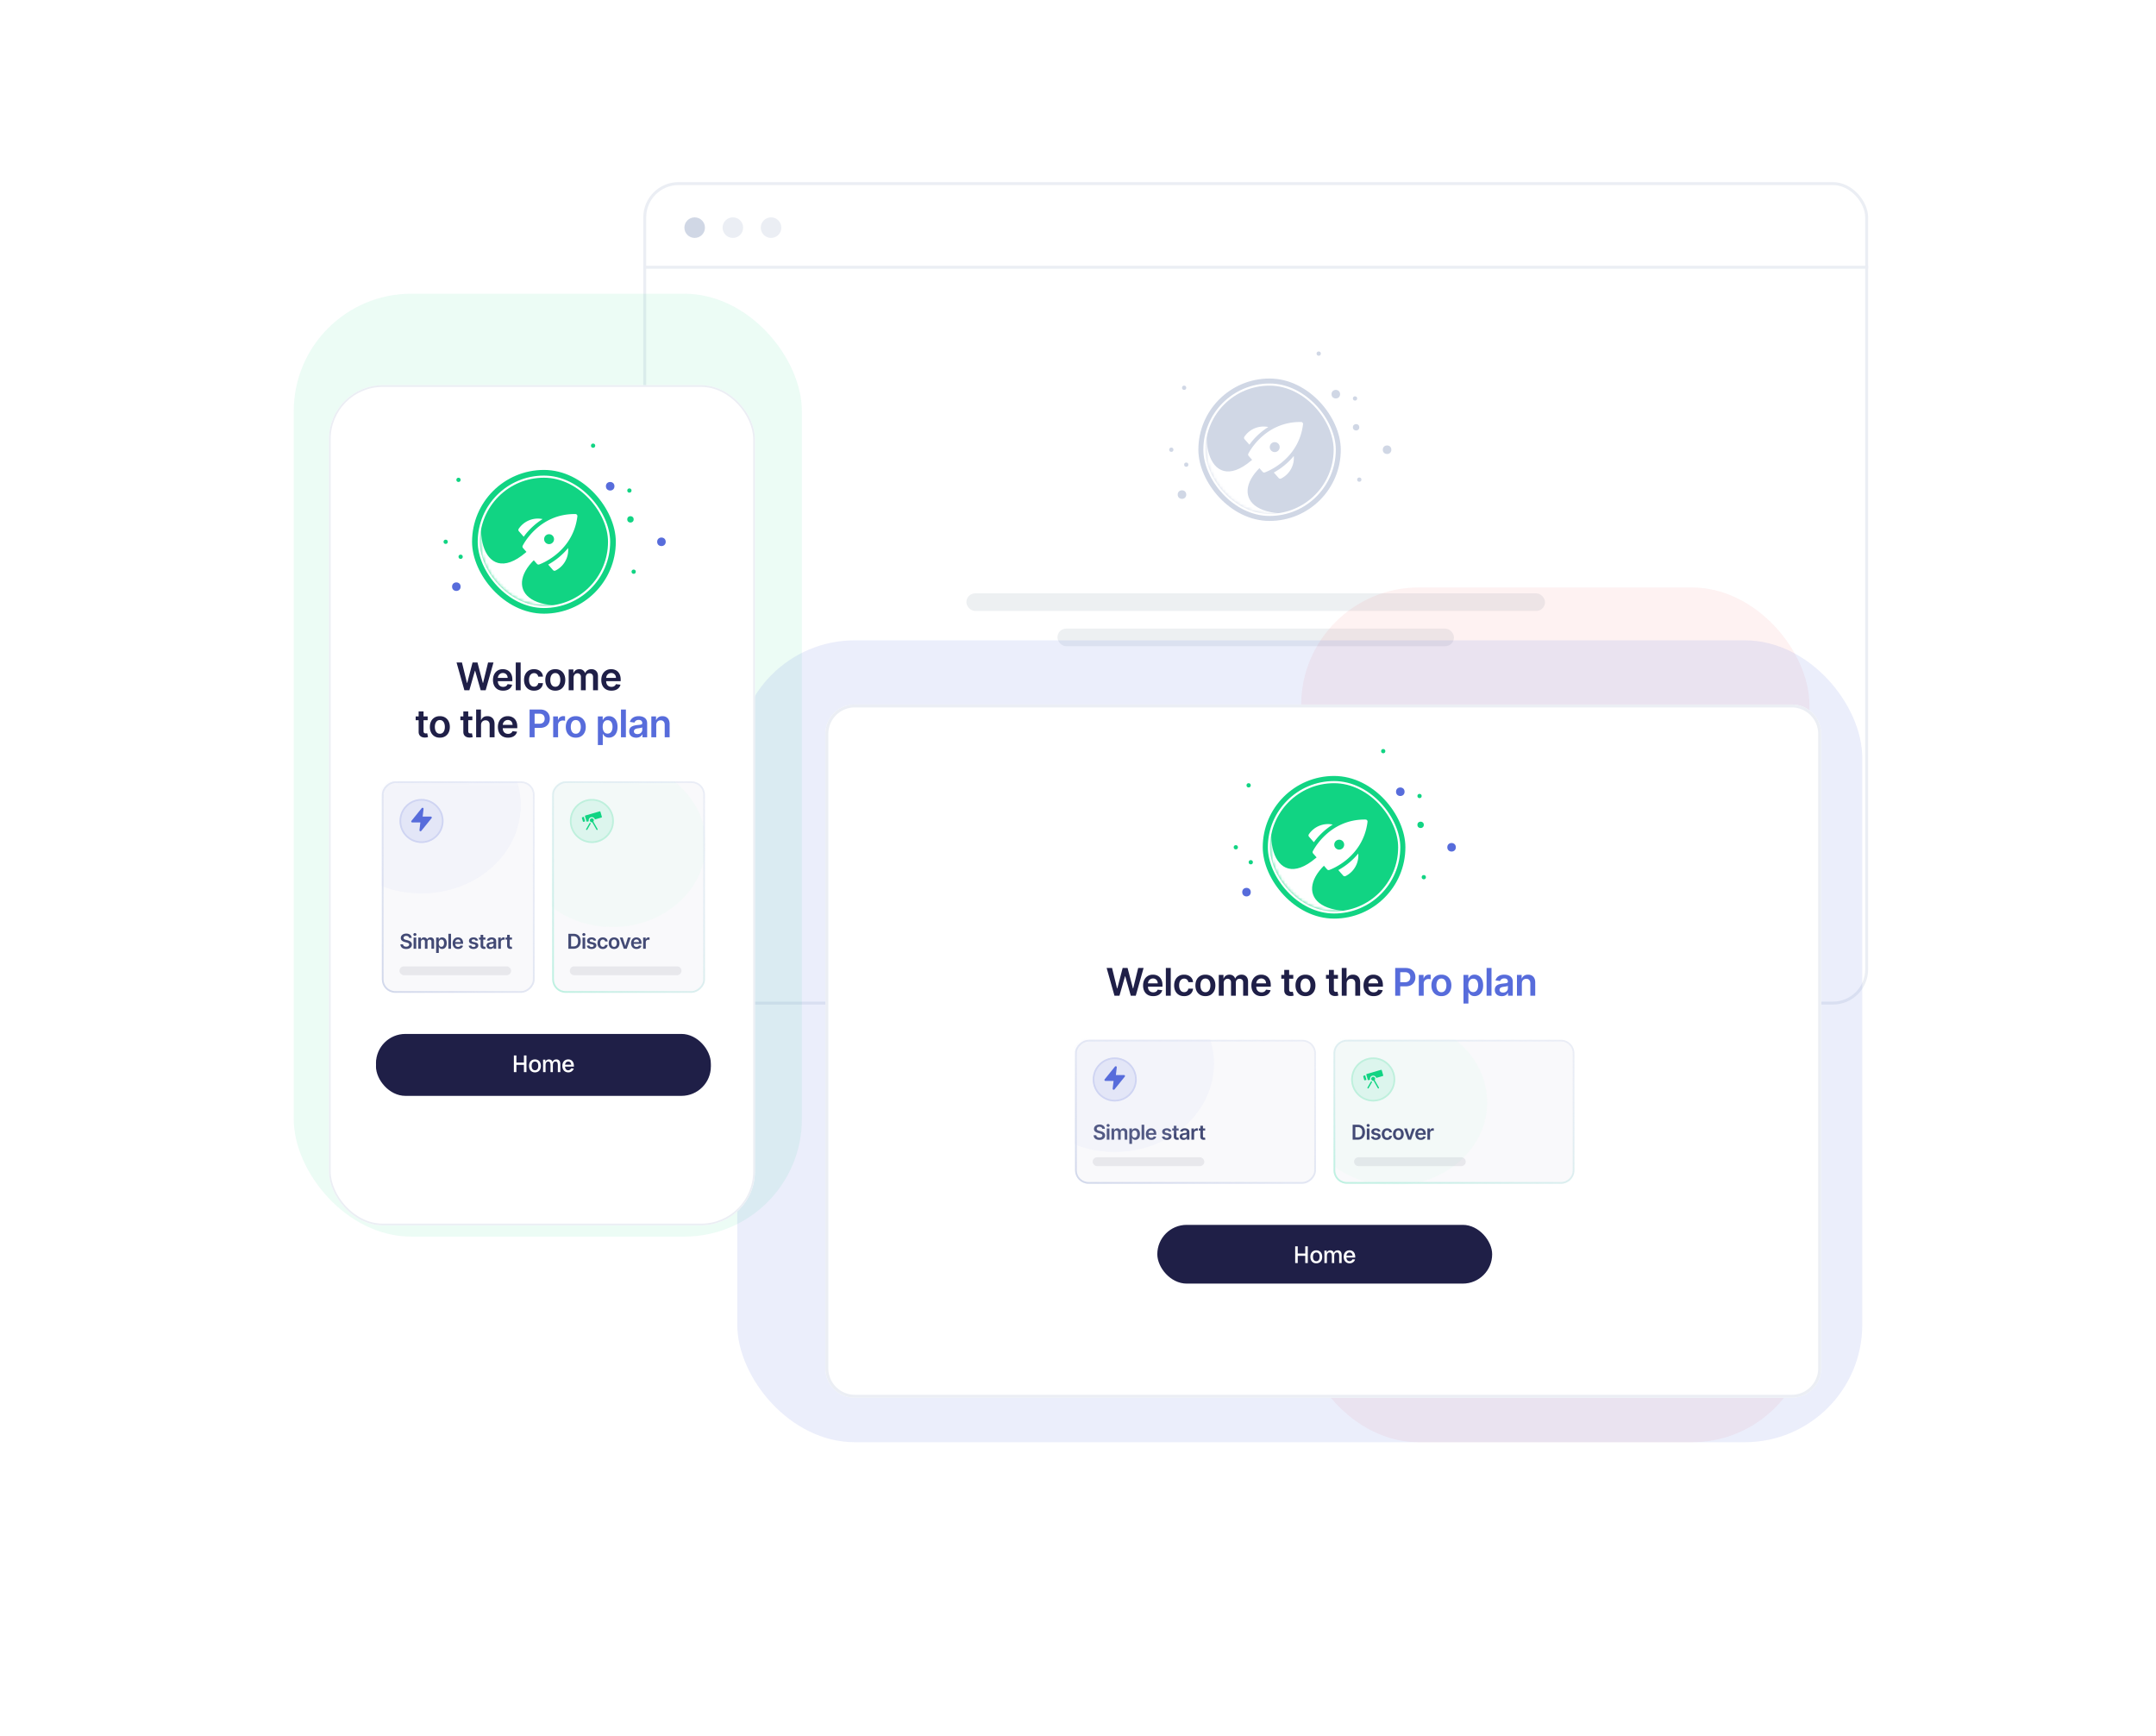 <svg width="734" height="591" fill="none" xmlns="http://www.w3.org/2000/svg"><mask id="b" style="mask-type:alpha" maskUnits="userSpaceOnUse" x="111" y="21" width="592" height="491"><rect x="111" y="21" width="592" height="491" rx="16" fill="url(#a)"/></mask><g mask="url(#b)"><g clip-path="url(#c)"><rect x="219" y="62" width="417" height="280" rx="12" fill="#fff"/><rect x="329" y="202" width="197" height="6" rx="3" fill="#EDF0F2"/><rect x="360" y="214" width="135" height="6" rx="3" fill="#EDF0F2"/><path stroke="#EBEEF4" d="M219 90.984h620.262"/><circle opacity=".6" cx="236.5" cy="77.5" r="3.5" fill="#B0BCD4"/><circle cx="249.5" cy="77.5" r="3.5" fill="#EBEEF4"/><circle cx="262.5" cy="77.5" r="3.5" fill="#EBEEF4"/><g opacity=".6"><circle cx="403.856" cy="158.196" fill="#B0BCD4" r=".727"/><circle cx="398.766" cy="153.106" fill="#B0BCD4" r=".727"/><circle cx="403.134" cy="132.016" fill="#B0BCD4" r=".727"/><circle cx="461.313" cy="135.653" fill="#B0BCD4" r=".727"/><circle cx="462.766" cy="163.29" fill="#B0BCD4" r=".727"/><circle cx="448.95" cy="120.38" fill="#B0BCD4" r=".727"/><circle cx="454.767" cy="134.197" fill="#B0BCD4" r="1.455"/><circle cx="402.4" cy="168.38" fill="#B0BCD4" r="1.455"/><circle cx="472.22" cy="153.107" fill="#B0BCD4" r="1.455"/><circle cx="461.677" cy="145.47" fill="#B0BCD4" r="1.091"/><rect x="410.398" y="131.289" width="43.637" height="43.637" rx="21.818" fill="#B0BCD4"/><mask id="d" style="mask-type:alpha" maskUnits="userSpaceOnUse" x="410" y="131" width="45" height="44"><rect x="410.398" y="131.289" width="43.637" height="43.637" rx="21.818" fill="#11D483"/></mask><g mask="url(#d)"><path d="M416.22 133.836c-10.149 11.636-5.455 36 9.818 22.909 6.838-5.454 4 1.455 4 1.455-11.83 10.202-4 22.182 24.727 13.818-44.362 19.273-67.998-13.091-38.545-38.182Z" fill="#fff"/></g><path d="M431.781 145.376a7.87 7.87 0 0 0-8.132 3.309.674.674 0 0 0 .051.826l1.649 1.876a23.35 23.35 0 0 1 6.432-6.011ZM433.674 160.872l1.653 1.882a.68.68 0 0 0 .813.157 7.857 7.857 0 0 0 4.326-7.672 23.546 23.546 0 0 1-6.792 5.633Z" fill="#fff"/><path d="M443.451 143.9a.697.697 0 0 0-.499-.235c-12.567-.157-17.912 10.693-17.965 10.802a.678.678 0 0 0 .102.738l4.777 5.439c.088.1.204.172.332.207.129.034.264.03.391-.012.114-.037 11.509-3.996 13.026-16.415a.675.675 0 0 0-.164-.524Zm-9.585 10.002a1.685 1.685 0 0 1-1.522-2.12 1.688 1.688 0 1 1 1.522 2.12Z" fill="#fff"/><rect x="408.828" y="129.715" width="46.788" height="46.787" rx="23.394" stroke="#B0BCD4" stroke-width="1.696"/></g></g><rect x="219.5" y="62.5" width="416" height="279" rx="11.5" stroke="#EBEEF4"/></g><g opacity=".08" filter="url(#e)"><rect x="100" y="100" width="173" height="321" rx="40" fill="#11D483"/></g><g opacity=".08" filter="url(#f)"><rect x="443" y="200" width="173" height="291" rx="40" fill="#F2545B"/></g><g opacity=".12" filter="url(#g)"><rect x="251" y="218" width="383" height="273" rx="40" fill="#576CDB"/></g><g filter="url(#h)"><rect x="112" y="122" width="145" height="286" rx="18.304" fill="#fff"/><rect x="112.286" y="122.286" width="144.428" height="285.428" rx="18.018" stroke="#EBEEF4" stroke-width=".572"/></g><circle cx="156.821" cy="189.548" fill="#11D483" r=".727"/><circle cx="151.727" cy="184.454" fill="#11D483" r=".727"/><circle cx="156.094" cy="163.364" fill="#11D483" r=".727"/><circle cx="214.274" cy="167.001" fill="#11D483" r=".727"/><circle cx="215.731" cy="194.634" fill="#11D483" r=".727"/><circle cx="201.915" cy="151.727" fill="#11D483" r=".727"/><circle cx="207.732" cy="165.544" fill="#576CDB" r="1.455"/><circle cx="155.361" cy="199.728" fill="#576CDB" r="1.455"/><circle cx="225.185" cy="184.455" fill="#576CDB" r="1.455"/><circle cx="214.638" cy="176.817" fill="#11D483" r="1.091"/><rect x="163.363" y="162.637" width="43.638" height="43.636" rx="21.818" fill="#11D483"/><mask id="i" style="mask-type:alpha" maskUnits="userSpaceOnUse" x="163" y="162" width="45" height="45"><rect x="163.363" y="162.637" width="43.638" height="43.636" rx="21.818" fill="#11D483"/></mask><g mask="url(#i)"><path d="M169.181 165.18c-10.149 11.636-5.455 36 9.818 22.909 6.839-5.455 4 1.454 4 1.454-11.83 10.202-4 22.182 24.728 13.819-44.363 19.272-68-13.091-38.546-38.182Z" fill="#fff"/></g><path d="M184.726 176.716a7.86 7.86 0 0 0-8.131 3.309.672.672 0 0 0 .05.825l1.649 1.877a23.32 23.32 0 0 1 6.432-6.011ZM186.627 192.212l1.653 1.882a.68.68 0 0 0 .813.157 7.85 7.85 0 0 0 3.772-4.074 7.848 7.848 0 0 0 .554-3.598 23.546 23.546 0 0 1-6.792 5.633Z" fill="#fff"/><path d="M196.405 175.24a.68.68 0 0 0-.5-.235c-12.567-.157-17.912 10.693-17.965 10.802a.678.678 0 0 0 .102.738l4.778 5.439a.676.676 0 0 0 .722.195c.115-.038 11.51-3.996 13.027-16.415a.693.693 0 0 0-.164-.524Zm-9.586 10.002a1.691 1.691 0 0 1-1.521-2.12 1.689 1.689 0 1 1 1.521 2.12Z" fill="#fff"/><rect x="161.671" y="160.948" width="47.017" height="47.016" rx="23.508" stroke="#11D483" stroke-width="1.925"/><rect x="129.094" y="138.771" width="33.008" height="3.531" rx="1.765" fill="#fff"/><rect x="128" y="353.064" width="114.012" height="20.02" rx="10.01" fill="#1F1F47"/><path d="M175.946 365.784v-5.28h.803v2.261h2.38v-2.261h.803v5.28h-.803v-2.29h-2.38v2.29h-.803Zm6.678.089c-1.138 0-1.882-.803-1.882-2.059 0-1.257.744-2.06 1.882-2.06 1.13 0 1.874.803 1.874 2.06 0 1.256-.744 2.059-1.874 2.059Zm-1.064-2.059c0 .862.394 1.375 1.064 1.375.669 0 1.056-.513 1.056-1.375 0-.863-.387-1.376-1.056-1.376-.67 0-1.064.513-1.064 1.376Zm3.628-1.971h.722l.015.647c.193-.469.594-.736 1.122-.736.566 0 .975.297 1.146.818.178-.528.587-.818 1.182-.818.796 0 1.271.535 1.271 1.494v2.536h-.788v-2.29c0-.699-.245-1.078-.691-1.078-.565 0-.878.394-.878 1.078v2.29h-.743v-2.29c0-.684-.253-1.078-.692-1.078-.558 0-.877.394-.877 1.078v2.29h-.789v-3.941Zm6.099 1.971c0-1.25.736-2.06 1.881-2.06.944 0 1.74.632 1.777 2.03l.008.253h-2.834c.053.736.432 1.167 1.049 1.167a.97.97 0 0 0 .9-.61l.825.06c-.23.751-.922 1.219-1.725 1.219-1.145 0-1.881-.81-1.881-2.059Zm.847-.365h1.986c-.089-.751-.506-1.026-.952-1.026-.573 0-.944.379-1.034 1.026Z" fill="#fff"/><path d="m158.097 235-2.668-9.455h1.842l1.703 6.948h.088l1.819-6.948h1.675l1.824 6.953h.083l1.703-6.953h1.842L165.34 235h-1.689l-1.893-6.634h-.074L159.787 235h-1.69Zm13.181.138c-.711 0-1.325-.147-1.842-.443a2.998 2.998 0 0 1-1.187-1.265c-.277-.547-.415-1.192-.415-1.934 0-.729.138-1.369.415-1.92.28-.554.671-.985 1.173-1.293.502-.311 1.091-.466 1.768-.466.437 0 .849.071 1.237.212.391.139.736.354 1.034.646.302.293.539.665.711 1.118.173.449.259.984.259 1.606v.513h-5.812v-1.127h4.21a1.79 1.79 0 0 0-.208-.854 1.506 1.506 0 0 0-.568-.595 1.592 1.592 0 0 0-.84-.217c-.341 0-.642.083-.9.249-.259.163-.46.378-.605.646a1.869 1.869 0 0 0-.217.873v.983c0 .412.076.766.226 1.062.151.292.362.517.633.674.271.154.588.231.951.231.243 0 .463-.034.66-.102.197-.071.368-.174.512-.309a1.29 1.29 0 0 0 .328-.503l1.561.175a2.436 2.436 0 0 1-.564 1.08 2.737 2.737 0 0 1-1.052.711c-.428.166-.917.249-1.468.249Zm5.978-9.593V235h-1.671v-9.455h1.671Zm4.551 9.593c-.708 0-1.315-.155-1.823-.466a3.112 3.112 0 0 1-1.168-1.288c-.271-.551-.406-1.185-.406-1.902 0-.72.138-1.355.415-1.906a3.102 3.102 0 0 1 1.173-1.293c.507-.311 1.108-.466 1.8-.466.576 0 1.085.106 1.528.318.446.21.802.507 1.067.891.264.382.415.828.452 1.339h-1.597a1.53 1.53 0 0 0-.462-.854c-.24-.231-.562-.346-.965-.346-.341 0-.642.092-.9.277-.259.181-.46.443-.605.785-.141.341-.212.751-.212 1.228 0 .483.071.898.212 1.246.142.345.34.611.596.799.258.184.561.277.909.277.246 0 .466-.047.66-.139.197-.095.362-.232.494-.411.133-.178.223-.395.273-.651h1.597c-.04.502-.188.947-.443 1.335a2.624 2.624 0 0 1-1.044.904c-.44.216-.957.323-1.551.323Zm7.243 0c-.692 0-1.292-.152-1.8-.457a3.095 3.095 0 0 1-1.182-1.278c-.277-.548-.416-1.188-.416-1.921 0-.732.139-1.374.416-1.925a3.09 3.09 0 0 1 1.182-1.283c.508-.305 1.108-.457 1.8-.457.693 0 1.293.152 1.801.457.507.304.9.732 1.177 1.283.28.551.42 1.193.42 1.925 0 .733-.14 1.373-.42 1.921a3.07 3.07 0 0 1-1.177 1.278c-.508.305-1.108.457-1.801.457Zm.009-1.338c.376 0 .69-.103.942-.31.253-.209.44-.489.563-.84.127-.351.19-.742.19-1.172 0-.434-.063-.827-.19-1.178a1.852 1.852 0 0 0-.563-.844c-.252-.21-.566-.314-.942-.314-.384 0-.704.104-.96.314a1.9 1.9 0 0 0-.568.844 3.547 3.547 0 0 0-.184 1.178c0 .43.061.821.184 1.172.127.351.316.631.568.84.256.207.576.31.96.31Zm4.547 1.2v-7.091h1.598v1.205h.083c.147-.406.392-.723.734-.951.341-.231.749-.346 1.223-.346.48 0 .885.117 1.214.351.333.23.567.546.702.946h.074c.157-.394.421-.708.794-.942.375-.237.82-.355 1.334-.355.653 0 1.185.206 1.597.618.413.413.619 1.014.619 1.805V235h-1.676v-4.501c0-.44-.117-.762-.351-.965a1.253 1.253 0 0 0-.858-.309c-.404 0-.719.126-.947.378-.224.25-.337.574-.337.974V235h-1.639v-4.57c0-.367-.11-.659-.332-.877-.218-.219-.505-.328-.859-.328-.24 0-.458.061-.655.184-.197.12-.354.291-.471.513a1.598 1.598 0 0 0-.175.766V235h-1.672Zm14.547.138c-.711 0-1.325-.147-1.842-.443a2.998 2.998 0 0 1-1.187-1.265c-.277-.547-.415-1.192-.415-1.934 0-.729.138-1.369.415-1.92.28-.554.671-.985 1.173-1.293.501-.311 1.091-.466 1.768-.466.437 0 .849.071 1.237.212.391.139.736.354 1.034.646.302.293.539.665.711 1.118.172.449.259.984.259 1.606v.513h-5.813v-1.127h4.211a1.8 1.8 0 0 0-.208-.854 1.506 1.506 0 0 0-.568-.595 1.592 1.592 0 0 0-.84-.217c-.342 0-.642.083-.9.249-.259.163-.46.378-.605.646a1.857 1.857 0 0 0-.217.873v.983c0 .412.075.766.226 1.062.151.292.362.517.633.674.27.154.587.231.951.231.243 0 .463-.034.66-.102.197-.071.368-.174.512-.309a1.29 1.29 0 0 0 .328-.503l1.56.175a2.424 2.424 0 0 1-.563 1.08 2.744 2.744 0 0 1-1.052.711c-.428.166-.918.249-1.468.249Zm-62.56 8.771v1.293h-4.077v-1.293h4.077Zm-3.07-1.699h1.671v6.657c0 .225.034.397.101.517a.548.548 0 0 0 .277.24c.114.043.24.065.379.065.104 0 .2-.008.286-.023.089-.016.157-.029.203-.042l.282 1.307a3.705 3.705 0 0 1-.383.101 3.123 3.123 0 0 1-.6.065 2.743 2.743 0 0 1-1.132-.189 1.76 1.76 0 0 1-.798-.656c-.194-.295-.289-.665-.286-1.108v-6.934Zm7.224 8.928c-.692 0-1.293-.152-1.8-.457a3.095 3.095 0 0 1-1.182-1.278c-.277-.548-.416-1.188-.416-1.921 0-.732.139-1.374.416-1.925a3.09 3.09 0 0 1 1.182-1.283c.507-.305 1.108-.457 1.8-.457.693 0 1.293.152 1.8.457.508.304.901.732 1.178 1.283.28.551.42 1.193.42 1.925 0 .733-.14 1.373-.42 1.921-.277.548-.67.974-1.178 1.278-.507.305-1.107.457-1.8.457Zm.009-1.338c.376 0 .69-.103.942-.31.252-.209.44-.489.563-.84a3.45 3.45 0 0 0 .19-1.172 3.47 3.47 0 0 0-.19-1.178 1.86 1.86 0 0 0-.563-.844c-.252-.21-.566-.314-.942-.314-.384 0-.704.104-.96.314-.252.209-.442.49-.568.844a3.547 3.547 0 0 0-.184 1.178c0 .43.061.821.184 1.172.126.351.316.631.568.84.256.207.576.31.96.31Zm11.053-5.891v1.293h-4.077v-1.293h4.077Zm-3.07-1.699h1.671v6.657c0 .225.034.397.101.517a.552.552 0 0 0 .277.24c.114.043.24.065.379.065.105 0 .2-.008.286-.023.089-.016.157-.029.203-.042l.282 1.307a3.705 3.705 0 0 1-.383.101 3.113 3.113 0 0 1-.6.065 2.735 2.735 0 0 1-1.131-.189 1.758 1.758 0 0 1-.799-.656c-.194-.295-.289-.665-.286-1.108v-6.934Zm6.031 4.635V251h-1.671v-9.455h1.634v3.569h.083c.166-.4.423-.716.771-.946.351-.234.797-.351 1.339-.351.492 0 .921.103 1.288.309.366.206.649.508.849.905.203.397.305.882.305 1.454V251h-1.671v-4.256c0-.477-.123-.848-.37-1.113-.243-.268-.584-.402-1.025-.402-.295 0-.56.065-.794.194a1.36 1.36 0 0 0-.544.55c-.13.24-.194.531-.194.872Zm9.18 4.293c-.71 0-1.324-.147-1.841-.443a2.998 2.998 0 0 1-1.187-1.265c-.277-.547-.415-1.192-.415-1.934 0-.729.138-1.369.415-1.92.28-.554.671-.985 1.173-1.293.501-.311 1.091-.466 1.768-.466.437 0 .849.071 1.237.212.391.139.736.354 1.034.646.302.293.539.665.711 1.118.172.449.259.984.259 1.606v.513h-5.813v-1.127h4.211a1.8 1.8 0 0 0-.208-.854 1.513 1.513 0 0 0-.568-.595 1.592 1.592 0 0 0-.84-.217c-.342 0-.642.083-.9.249-.259.163-.46.378-.605.646a1.857 1.857 0 0 0-.217.873v.983c0 .412.075.766.226 1.062.151.292.362.517.633.674.27.154.587.231.951.231.243 0 .463-.034.66-.102.197-.071.368-.174.512-.309a1.29 1.29 0 0 0 .328-.503l1.56.175a2.424 2.424 0 0 1-.563 1.08 2.744 2.744 0 0 1-1.052.711c-.428.166-.918.249-1.469.249Z" fill="#1F1F47"/><path d="M180.296 251v-9.455h3.545c.727 0 1.336.136 1.828.407.496.271.87.643 1.122 1.117.256.471.383 1.006.383 1.606 0 .607-.127 1.145-.383 1.616a2.734 2.734 0 0 1-1.131 1.113c-.498.268-1.112.401-1.842.401h-2.35v-1.408h2.119c.425 0 .773-.073 1.044-.221.271-.148.471-.351.6-.61a1.93 1.93 0 0 0 .198-.891c0-.335-.066-.63-.198-.886a1.346 1.346 0 0 0-.605-.595c-.271-.145-.62-.217-1.048-.217h-1.569V251h-1.713Zm8.032 0v-7.091h1.621v1.182h.073c.13-.409.351-.725.665-.946a1.828 1.828 0 0 1 1.085-.337c.092 0 .195.004.309.013.117.007.214.017.291.033v1.537a1.765 1.765 0 0 0-.337-.065 3.183 3.183 0 0 0-.438-.032c-.305 0-.579.066-.822.199-.24.129-.429.309-.568.54-.138.23-.208.497-.208.798V251h-1.671Zm7.696.138c-.693 0-1.293-.152-1.801-.457a3.095 3.095 0 0 1-1.182-1.278c-.277-.548-.415-1.188-.415-1.921 0-.732.138-1.374.415-1.925a3.09 3.09 0 0 1 1.182-1.283c.508-.305 1.108-.457 1.801-.457.692 0 1.292.152 1.8.457.508.304.9.732 1.177 1.283.28.551.42 1.193.42 1.925 0 .733-.14 1.373-.42 1.921a3.064 3.064 0 0 1-1.177 1.278c-.508.305-1.108.457-1.8.457Zm.009-1.338c.375 0 .689-.103.941-.31.253-.209.441-.489.564-.84a3.45 3.45 0 0 0 .189-1.172 3.47 3.47 0 0 0-.189-1.178 1.854 1.854 0 0 0-.564-.844c-.252-.21-.566-.314-.941-.314-.385 0-.705.104-.96.314-.253.209-.442.49-.568.844a3.547 3.547 0 0 0-.185 1.178c0 .43.062.821.185 1.172.126.351.315.631.568.84.255.207.575.31.96.31Zm7.511 3.859v-9.75h1.644v1.173h.097c.086-.173.207-.356.364-.55.157-.197.37-.364.637-.503.268-.141.61-.212 1.025-.212.548 0 1.042.14 1.482.42.443.277.794.688 1.053 1.232.261.542.392 1.207.392 1.995 0 .778-.128 1.44-.383 1.985-.255.545-.603.96-1.043 1.246-.44.287-.939.43-1.496.43-.406 0-.743-.068-1.011-.203a2.059 2.059 0 0 1-.646-.49 3.173 3.173 0 0 1-.374-.549h-.07v3.776h-1.671Zm1.639-6.204c0 .458.065.86.194 1.204.132.345.322.614.568.808.249.191.551.287.905.287.369 0 .678-.099.928-.296.249-.2.437-.472.563-.817.129-.348.194-.743.194-1.186 0-.441-.063-.831-.19-1.173a1.759 1.759 0 0 0-.563-.803c-.249-.194-.56-.291-.932-.291-.357 0-.661.094-.91.281a1.74 1.74 0 0 0-.568.79c-.126.338-.189.737-.189 1.196Zm7.897-5.91V251h-1.671v-9.455h1.671Zm3.499 9.598a2.96 2.96 0 0 1-1.214-.24 1.978 1.978 0 0 1-.849-.72c-.206-.317-.309-.708-.309-1.173 0-.4.073-.731.221-.992.148-.262.349-.471.605-.628.255-.157.543-.276.863-.356a7.035 7.035 0 0 1 1.002-.18c.415-.043.752-.081 1.011-.115.258-.037.446-.092.563-.166.12-.077.18-.196.18-.356v-.027c0-.348-.103-.617-.309-.808-.206-.191-.503-.286-.891-.286-.409 0-.734.089-.974.267-.237.179-.397.39-.48.633l-1.561-.222a2.49 2.49 0 0 1 .61-1.08 2.659 2.659 0 0 1 1.038-.656c.41-.147.862-.221 1.358-.221.341 0 .681.04 1.02.12.338.08.648.212.928.397.28.181.505.429.674.743.172.314.258.706.258 1.177V251h-1.606v-.974h-.056a2.016 2.016 0 0 1-1.117.965 2.785 2.785 0 0 1-.965.152Zm.434-1.228c.336 0 .627-.066.873-.198.246-.136.435-.314.568-.536.135-.221.203-.463.203-.725v-.835a.8.8 0 0 1-.268.12 3.877 3.877 0 0 1-.415.097c-.154.027-.307.052-.457.074l-.393.055a2.924 2.924 0 0 0-.669.166 1.12 1.12 0 0 0-.467.323.796.796 0 0 0-.17.527c0 .307.112.54.337.697.224.157.511.235.858.235Zm6.402-3.07V251h-1.671v-7.091h1.597v1.205h.083c.163-.397.423-.712.78-.946.36-.234.805-.351 1.334-.351.49 0 .916.104 1.279.314.366.209.65.512.85.909.203.397.303.879.3 1.445V251h-1.671v-4.256c0-.474-.124-.845-.37-1.113-.243-.268-.58-.402-1.011-.402-.292 0-.552.065-.78.194-.225.126-.402.31-.531.55-.126.24-.189.531-.189.872Z" fill="#576CDB"/><rect x="128" y="352" width="114" height="20" rx="10" fill="#1F1F47"/><path d="M174.944 365v-5.68h.864v2.432h2.56v-2.432h.864V365h-.864v-2.464h-2.56V365h-.864Zm7.184.096c-1.224 0-2.024-.864-2.024-2.216 0-1.352.8-2.216 2.024-2.216 1.216 0 2.016.864 2.016 2.216 0 1.352-.8 2.216-2.016 2.216Zm-1.144-2.216c0 .928.424 1.48 1.144 1.48s1.136-.552 1.136-1.48c0-.928-.416-1.48-1.136-1.48s-1.144.552-1.144 1.48Zm3.903-2.12h.776l.016.696c.208-.504.64-.792 1.208-.792.608 0 1.048.32 1.232.88.192-.568.632-.88 1.272-.88.856 0 1.368.576 1.368 1.608V365h-.848v-2.464c0-.752-.264-1.16-.744-1.16-.608 0-.944.424-.944 1.16V365h-.8v-2.464c0-.736-.272-1.16-.744-1.16-.6 0-.944.424-.944 1.16V365h-.848v-4.24Zm6.561 2.12c0-1.344.792-2.216 2.024-2.216 1.016 0 1.872.68 1.912 2.184l.008.272h-3.048c.056.792.464 1.256 1.128 1.256.416 0 .8-.248.968-.656l.888.064c-.248.808-.992 1.312-1.856 1.312-1.232 0-2.024-.872-2.024-2.216Zm.912-.392h2.136c-.096-.808-.544-1.104-1.024-1.104-.616 0-1.016.408-1.112 1.104Z" fill="#fff"/><rect x="130.286" y="337.714" width="71.428" height="51.428" rx="4.29" transform="rotate(-90 130.286 337.714)" fill="#F9F9FB"/><rect x="130.286" y="337.714" width="71.428" height="51.428" rx="4.29" transform="rotate(-90 130.286 337.714)" stroke="#EAEDF6" stroke-width=".572"/><rect x="130.286" y="337.714" width="71.428" height="51.428" rx="4.29" transform="rotate(-90 130.286 337.714)" stroke="url(#j)" stroke-opacity=".5" stroke-width=".572"/><mask id="l" style="mask-type:alpha" maskUnits="userSpaceOnUse" x="130" y="266" width="52" height="72"><rect x="130.286" y="337.714" width="71.428" height="51.428" rx="4.29" transform="rotate(-90 130.286 337.714)" fill="#F9F9FB"/><rect x="130.286" y="337.714" width="71.428" height="51.428" rx="4.29" transform="rotate(-90 130.286 337.714)" stroke="#EAEDF6" stroke-width=".572"/><rect x="130.286" y="337.714" width="71.428" height="51.428" rx="4.29" transform="rotate(-90 130.286 337.714)" stroke="url(#k)" stroke-opacity=".5" stroke-width=".572"/></mask><g mask="url(#l)"><path d="M139.269 319.309a.679.679 0 0 0-.294-.508c-.17-.12-.392-.181-.666-.181-.192 0-.357.029-.494.087a.734.734 0 0 0-.316.236.578.578 0 0 0-.04.617c.05.078.117.144.202.199.084.053.178.097.28.134.103.036.207.067.311.092l.477.119c.193.045.377.105.555.182.179.076.339.172.479.288.143.116.256.256.339.42.082.164.124.356.124.577 0 .298-.076.561-.229.788a1.507 1.507 0 0 1-.661.529c-.287.126-.634.189-1.042.189-.396 0-.74-.061-1.031-.184a1.534 1.534 0 0 1-.681-.537 1.583 1.583 0 0 1-.264-.86h.907a.774.774 0 0 0 .165.443.872.872 0 0 0 .375.263c.156.058.33.087.522.087.2 0 .376-.03.527-.089a.86.86 0 0 0 .358-.254.615.615 0 0 0 .132-.383.49.49 0 0 0-.117-.328.85.85 0 0 0-.321-.219 3.243 3.243 0 0 0-.477-.159l-.579-.149c-.42-.108-.751-.271-.995-.49-.242-.22-.363-.513-.363-.877 0-.3.082-.563.244-.788.164-.225.387-.4.669-.525.281-.126.6-.189.957-.189.361 0 .678.063.949.189.274.125.488.298.644.52.156.22.236.474.241.761h-.887Zm1.529 3.691v-3.818h.9V323h-.9Zm.453-4.36a.523.523 0 0 1-.368-.142.455.455 0 0 1-.154-.345c0-.136.051-.251.154-.346a.52.52 0 0 1 .368-.144c.144 0 .266.048.368.144.102.095.154.21.154.346a.458.458 0 0 1-.154.345.52.52 0 0 1-.368.142Zm1.162 4.36v-3.818h.861v.649h.044c.08-.219.212-.39.396-.512a1.14 1.14 0 0 1 .658-.187c.259 0 .477.063.654.189a.986.986 0 0 1 .378.51h.04c.084-.213.227-.382.427-.507.202-.128.442-.192.719-.192.351 0 .638.111.86.333.222.222.333.546.333.972V323h-.903v-2.424c0-.237-.063-.41-.188-.519a.677.677 0 0 0-.463-.167c-.217 0-.387.068-.509.204a.754.754 0 0 0-.182.525V323h-.882v-2.461a.633.633 0 0 0-.179-.472.626.626 0 0 0-.463-.177.685.685 0 0 0-.606.376.858.858 0 0 0-.095.412V323h-.9Zm6.073 1.432v-5.25h.885v.631h.052c.046-.093.112-.191.196-.296.085-.106.199-.196.343-.271.144-.076.328-.114.552-.114.295 0 .561.076.798.226.239.149.428.371.567.664.141.292.211.65.211 1.074 0 .419-.069.775-.206 1.069a1.575 1.575 0 0 1-.562.671 1.444 1.444 0 0 1-.805.231c-.219 0-.401-.036-.545-.109a1.11 1.11 0 0 1-.348-.264 1.687 1.687 0 0 1-.201-.296h-.037v2.034h-.9Zm.882-3.341c0 .247.035.463.105.649.071.185.173.33.305.435a.785.785 0 0 0 .488.154.78.78 0 0 0 .499-.159.988.988 0 0 0 .303-.44c.07-.188.105-.4.105-.639 0-.237-.034-.448-.102-.631a.949.949 0 0 0-.303-.433.798.798 0 0 0-.502-.157.79.79 0 0 0-.49.152.938.938 0 0 0-.306.425 1.84 1.84 0 0 0-.102.644Zm4.183-3.182V323h-.9v-5.091h.9Zm2.405 5.166c-.383 0-.713-.08-.992-.239a1.621 1.621 0 0 1-.638-.681c-.15-.295-.224-.642-.224-1.042 0-.392.074-.737.224-1.034.15-.298.361-.53.631-.696.27-.167.587-.251.952-.251.235 0 .457.038.666.114.211.075.396.191.557.348.162.158.29.358.383.602.093.242.139.53.139.865v.276h-3.13v-.607h2.267a.967.967 0 0 0-.111-.459.815.815 0 0 0-.306-.321.858.858 0 0 0-.453-.117.877.877 0 0 0-.484.134.923.923 0 0 0-.326.348 1.01 1.01 0 0 0-.117.47v.53c0 .222.041.412.122.571a.862.862 0 0 0 .341.363c.145.083.316.125.512.125.131 0 .249-.019.355-.055a.789.789 0 0 0 .276-.167.695.695 0 0 0 .177-.271l.84.095a1.305 1.305 0 0 1-.304.582 1.472 1.472 0 0 1-.566.382c-.231.09-.494.135-.791.135Zm6.793-2.884-.82.09a.657.657 0 0 0-.35-.411.848.848 0 0 0-.353-.067.866.866 0 0 0-.473.122c-.126.081-.188.187-.186.316a.33.33 0 0 0 .122.271c.084.069.223.126.417.171l.652.139c.361.078.629.202.805.371.177.169.267.39.268.664-.001.24-.072.452-.211.636a1.348 1.348 0 0 1-.574.427 2.166 2.166 0 0 1-.845.155c-.468 0-.844-.098-1.129-.294a1.175 1.175 0 0 1-.509-.823l.877-.084c.04.172.124.302.254.39a.877.877 0 0 0 .504.132c.214 0 .386-.044.515-.132.131-.088.196-.196.196-.325 0-.11-.042-.2-.127-.271-.082-.072-.212-.126-.387-.164l-.652-.137c-.366-.076-.637-.205-.813-.385a.955.955 0 0 1-.261-.692.983.983 0 0 1 .192-.611c.131-.174.312-.308.544-.403.234-.096.503-.144.808-.144.448 0 .8.095 1.057.286.258.191.418.448.479.773Zm2.521-1.009v.696h-2.195v-.696h2.195Zm-1.653-.915h.9v3.585c0 .121.018.213.055.278a.29.29 0 0 0 .149.129.573.573 0 0 0 .203.035.92.92 0 0 0 .264-.035l.152.704a1.941 1.941 0 0 1-.207.054 1.65 1.65 0 0 1-.323.035 1.457 1.457 0 0 1-.609-.102.944.944 0 0 1-.43-.353 1.051 1.051 0 0 1-.154-.596v-3.734Zm3.294 4.81c-.242 0-.46-.043-.653-.129a1.065 1.065 0 0 1-.458-.388 1.134 1.134 0 0 1-.166-.631c0-.216.039-.394.119-.535a.919.919 0 0 1 .326-.338c.137-.084.292-.148.464-.191.174-.045.354-.077.54-.097.224-.023.405-.044.544-.062a.797.797 0 0 0 .303-.09c.065-.041.097-.105.097-.191v-.015c0-.187-.055-.332-.166-.435-.111-.103-.271-.154-.48-.154-.22 0-.395.048-.524.144a.713.713 0 0 0-.259.34l-.84-.119c.066-.232.176-.426.328-.582.152-.157.339-.275.559-.353.221-.079.464-.119.731-.119.184 0 .367.022.55.065.182.043.348.114.499.214.151.097.272.231.363.4.093.169.139.38.139.634V323h-.865v-.525h-.03a1.066 1.066 0 0 1-.231.299 1.11 1.11 0 0 1-.37.221 1.49 1.49 0 0 1-.52.082Zm.234-.661a.982.982 0 0 0 .47-.107.802.802 0 0 0 .306-.288.746.746 0 0 0 .109-.391v-.45a.407.407 0 0 1-.144.065c-.067.02-.141.037-.224.052a7.843 7.843 0 0 1-.457.07 1.576 1.576 0 0 0-.361.089.607.607 0 0 0-.251.174.429.429 0 0 0-.092.284c0 .165.061.291.182.375a.785.785 0 0 0 .462.127Zm2.477.584v-3.818h.873v.636h.039a.953.953 0 0 1 .943-.691c.049 0 .105.003.166.008.063.003.115.009.157.017v.828a.972.972 0 0 0-.182-.035 1.609 1.609 0 0 0-.236-.017.911.911 0 0 0-.442.106.78.78 0 0 0-.306.291.818.818 0 0 0-.112.43V323h-.9Zm4.677-3.818v.696h-2.195v-.696h2.195Zm-1.653-.915h.9v3.585c0 .121.018.213.055.278a.294.294 0 0 0 .149.129.574.574 0 0 0 .204.035.917.917 0 0 0 .263-.035l.152.704a1.941 1.941 0 0 1-.207.054c-.087.02-.195.032-.323.035a1.457 1.457 0 0 1-.609-.102.95.95 0 0 1-.43-.353 1.051 1.051 0 0 1-.154-.596v-3.734Z" fill="#434A75"/><g opacity=".12" filter="url(#m)"><ellipse cx="143.469" cy="274.13" rx="33.803" ry="30.03" fill="#C1C9F6"/></g><circle cx="143.5" cy="279.5" r="7.5" fill="#576CDB" fill-opacity=".1"/><circle cx="143.5" cy="279.5" r="7.214" stroke="#576CDB" stroke-opacity=".15" stroke-width=".572"/></g><g clip-path="url(#n)"><path d="M146.966 278.187a.35.35 0 0 0-.314-.186h-2.759l.307-2.63a.332.332 0 0 0-.217-.346.359.359 0 0 0-.408.105l-3.501 4.334a.32.32 0 0 0-.036.35.351.351 0 0 0 .314.187h2.759l-.306 2.63a.331.331 0 0 0 .217.346.36.36 0 0 0 .408-.106l3.5-4.334a.32.32 0 0 0 .036-.35Z" fill="#576CDB"/></g><rect opacity=".09" x="136" y="329" width="38" height="3" rx="1.5" fill="#3D3D5C"/><rect x="188.286" y="337.714" width="71.428" height="51.428" rx="4.29" transform="rotate(-90 188.286 337.714)" fill="#F9F9FB"/><rect x="188.286" y="337.714" width="71.428" height="51.428" rx="4.29" transform="rotate(-90 188.286 337.714)" stroke="#EAEDF6" stroke-width=".572"/><rect x="188.286" y="337.714" width="71.428" height="51.428" rx="4.29" transform="rotate(-90 188.286 337.714)" stroke="url(#o)" stroke-opacity=".5" stroke-width=".572"/><mask id="q" style="mask-type:alpha" maskUnits="userSpaceOnUse" x="188" y="266" width="52" height="72"><rect x="188.286" y="337.714" width="71.428" height="51.428" rx="4.29" transform="rotate(-90 188.286 337.714)" fill="#F9F9FB"/><rect x="188.286" y="337.714" width="71.428" height="51.428" rx="4.29" transform="rotate(-90 188.286 337.714)" stroke="#EAEDF6" stroke-width=".572"/><rect x="188.286" y="337.714" width="71.428" height="51.428" rx="4.29" transform="rotate(-90 188.286 337.714)" stroke="url(#p)" stroke-opacity=".5" stroke-width=".572"/></mask><g mask="url(#q)"><g opacity=".12" filter="url(#r)"><ellipse cx="208.497" cy="287.286" rx="31.797" ry="28.314" fill="#C5F9E3"/></g><circle cx="201.5" cy="279.5" r="7.5" fill="#11D483" fill-opacity=".1"/><circle cx="201.5" cy="279.5" r="7.214" stroke="#11D483" stroke-opacity=".15" stroke-width=".572"/><path d="M195.227 323h-1.725v-5.091h1.76c.506 0 .94.102 1.303.306.364.202.644.493.84.872.195.38.293.834.293 1.363 0 .53-.098.986-.296 1.367a2.044 2.044 0 0 1-.847.877c-.368.204-.811.306-1.328.306Zm-.803-.798h.759c.354 0 .65-.065.887-.194.237-.131.415-.325.534-.584.12-.26.179-.585.179-.974 0-.39-.059-.713-.179-.97a1.22 1.22 0 0 0-.529-.579c-.232-.129-.52-.194-.865-.194h-.786v3.495Zm3.901.798v-3.818h.899V323h-.899Zm.452-4.36a.524.524 0 0 1-.368-.142.455.455 0 0 1-.154-.345c0-.136.051-.251.154-.346a.522.522 0 0 1 .368-.144c.144 0 .267.048.368.144.103.095.154.21.154.346a.455.455 0 0 1-.154.345.518.518 0 0 1-.368.142Zm4.181 1.551-.821.09a.657.657 0 0 0-.35-.411.845.845 0 0 0-.353-.067.869.869 0 0 0-.473.122c-.125.081-.188.187-.186.316a.33.33 0 0 0 .122.271c.084.069.224.126.417.171l.652.139c.361.078.629.202.805.371.177.169.267.39.269.664-.002.24-.072.452-.212.636a1.348 1.348 0 0 1-.574.427 2.166 2.166 0 0 1-.845.155c-.467 0-.844-.098-1.129-.294a1.175 1.175 0 0 1-.509-.823l.877-.084c.04.172.125.302.254.39a.877.877 0 0 0 .504.132c.214 0 .386-.044.515-.132.131-.088.196-.196.196-.325 0-.11-.042-.2-.126-.271-.083-.072-.213-.126-.388-.164l-.651-.137c-.367-.076-.638-.205-.813-.385a.947.947 0 0 1-.261-.692.976.976 0 0 1 .191-.611c.131-.174.312-.308.544-.403.234-.096.503-.144.808-.144.448 0 .8.095 1.057.286.258.191.418.448.48.773Zm2.279 2.884c-.381 0-.708-.084-.982-.251a1.684 1.684 0 0 1-.629-.694 2.291 2.291 0 0 1-.218-1.024c0-.388.074-.73.223-1.027.149-.298.36-.53.632-.696a1.82 1.82 0 0 1 .969-.251c.31 0 .584.057.823.172.24.112.432.272.574.479.143.206.224.446.244.721h-.86a.825.825 0 0 0-.249-.46c-.129-.124-.302-.186-.519-.186a.816.816 0 0 0-.485.149.96.96 0 0 0-.326.423 1.727 1.727 0 0 0-.114.661c0 .26.038.484.114.671a.972.972 0 0 0 .321.43c.139.1.302.149.49.149a.826.826 0 0 0 .355-.074.713.713 0 0 0 .266-.222.854.854 0 0 0 .147-.35h.86c-.022.27-.101.51-.239.718-.137.208-.325.37-.562.488a1.878 1.878 0 0 1-.835.174Zm3.83 0c-.373 0-.696-.082-.969-.247a1.668 1.668 0 0 1-.637-.688 2.266 2.266 0 0 1-.223-1.034c0-.395.074-.74.223-1.037a1.67 1.67 0 0 1 .637-.691c.273-.164.596-.246.969-.246s.696.082.97.246c.273.164.484.395.633.691.151.297.227.642.227 1.037 0 .394-.076.739-.227 1.034-.149.295-.36.524-.633.688a1.843 1.843 0 0 1-.97.247Zm.005-.721a.776.776 0 0 0 .507-.167 1 1 0 0 0 .303-.452c.068-.189.102-.4.102-.632 0-.233-.034-.445-.102-.634a.996.996 0 0 0-.303-.454.766.766 0 0 0-.507-.169.788.788 0 0 0-.517.169 1.017 1.017 0 0 0-.306.454 1.917 1.917 0 0 0-.099.634c0 .232.033.443.099.632.068.189.17.339.306.452.138.111.31.167.517.167Zm5.659-3.172-1.36 3.818h-.994l-1.36-3.818h.96l.877 2.836h.04l.88-2.836h.957Zm1.973 3.893c-.383 0-.713-.08-.992-.239a1.621 1.621 0 0 1-.638-.681c-.15-.295-.224-.642-.224-1.042 0-.392.074-.737.224-1.034.15-.298.361-.53.631-.696.27-.167.587-.251.952-.251.235 0 .457.038.666.114.211.075.396.191.557.348.162.158.29.358.383.602.093.242.139.53.139.865v.276h-3.13v-.607h2.267a.956.956 0 0 0-.111-.459.815.815 0 0 0-.306-.321.858.858 0 0 0-.453-.117.877.877 0 0 0-.484.134.923.923 0 0 0-.326.348 1.01 1.01 0 0 0-.117.47v.53c0 .222.041.412.122.571a.862.862 0 0 0 .341.363c.145.083.316.125.512.125.131 0 .249-.019.355-.055a.789.789 0 0 0 .276-.167.695.695 0 0 0 .177-.271l.84.095a1.305 1.305 0 0 1-.304.582 1.472 1.472 0 0 1-.566.382c-.231.09-.494.135-.791.135Zm2.249-.075v-3.818h.873v.636h.04a.948.948 0 0 1 .358-.509.983.983 0 0 1 .584-.182c.049 0 .105.003.166.008.063.003.115.009.157.017v.828a.972.972 0 0 0-.182-.035 1.609 1.609 0 0 0-.236-.017.911.911 0 0 0-.442.106.793.793 0 0 0-.418.721V323h-.9Z" fill="#434A75"/></g><g clip-path="url(#s)" fill="#11D483"><path d="M198.263 278.229a.22.22 0 0 0-.149.271l.327 1.126a.211.211 0 0 0 .105.131.223.223 0 0 0 .166.019l.496-.145-.449-1.546-.496.144ZM204.901 278.057l-.487-1.68a.229.229 0 0 0-.039-.076.234.234 0 0 0-.066-.055.214.214 0 0 0-.166-.018l-4.833 1.402a.229.229 0 0 0-.076.039.23.23 0 0 0-.055.065.223.223 0 0 0-.018.167l.488 1.68a.216.216 0 0 0 .27.149l.532-.153a1.094 1.094 0 0 1-.046-.295 1.088 1.088 0 0 1 .933-1.083 1.094 1.094 0 0 1 1.204.771l2.209-.641a.224.224 0 0 0 .077-.039.234.234 0 0 0 .055-.066.213.213 0 0 0 .018-.167Z"/><path d="m203.441 282.235-1.444-2.528a.669.669 0 1 0-.379.219l1.444 2.526a.214.214 0 0 0 .297.082.218.218 0 0 0 .082-.299ZM199.749 282.563a.202.202 0 0 1-.11-.029.202.202 0 0 1-.064-.056.21.21 0 0 1-.038-.076.217.217 0 0 1 .022-.167l1.125-1.969a.218.218 0 0 1 .366-.028.206.206 0 0 1 .038.077.209.209 0 0 1-.025.168l-1.125 1.969a.208.208 0 0 1-.08.081.21.21 0 0 1-.109.03Z"/></g><path opacity=".09" d="M194 330.5a1.5 1.5 0 0 1 1.5-1.5h35a1.5 1.5 0 0 1 0 3h-35a1.5 1.5 0 0 1-1.5-1.5Z" fill="#3D3D5C"/><g filter="url(#t)"><path d="M281 246c0-5.523 4.477-10 10-10h319c5.523 0 10 4.477 10 10v216c0 5.523-4.477 10-10 10H291c-5.523 0-10-4.477-10-10V246Z" fill="#fff"/><path d="M281.5 246a9.5 9.5 0 0 1 9.5-9.5h319a9.5 9.5 0 0 1 9.5 9.5v216a9.5 9.5 0 0 1-9.5 9.5H291a9.5 9.5 0 0 1-9.5-9.5V246Z" stroke="#EBEEF4"/></g><circle cx="425.821" cy="293.544" fill="#11D483" r=".727"/><circle cx="420.727" cy="288.454" fill="#11D483" r=".727"/><circle cx="425.091" cy="267.364" fill="#11D483" r=".727"/><circle cx="483.278" cy="271.001" fill="#11D483" r=".727"/><circle cx="484.727" cy="298.637" fill="#11D483" r=".727"/><circle cx="470.911" cy="255.727" fill="#11D483" r=".727"/><circle cx="476.728" cy="269.544" fill="#576CDB" r="1.455"/><circle cx="424.365" cy="303.728" fill="#576CDB" r="1.455"/><circle cx="494.181" cy="288.455" fill="#576CDB" r="1.455"/><circle cx="483.642" cy="280.817" fill="#11D483" r="1.091"/><rect x="432.363" y="266.637" width="43.637" height="43.637" rx="21.818" fill="#11D483"/><mask id="u" style="mask-type:alpha" maskUnits="userSpaceOnUse" x="432" y="266" width="44" height="45"><rect x="432.363" y="266.637" width="43.637" height="43.637" rx="21.818" fill="#11D483"/></mask><g mask="url(#u)"><path d="M438.181 269.18c-10.149 11.636-5.455 36 9.818 22.909 6.838-5.455 4 1.454 4 1.454-11.83 10.203-4 22.182 24.727 13.819-44.362 19.273-67.998-13.091-38.545-38.182Z" fill="#fff"/></g><path d="M453.726 280.719a7.87 7.87 0 0 0-8.131 3.31.672.672 0 0 0 .05.825l1.649 1.877a23.338 23.338 0 0 1 6.432-6.012ZM455.627 296.216l1.653 1.882a.672.672 0 0 0 .38.217.67.67 0 0 0 .433-.06 7.85 7.85 0 0 0 3.772-4.074 7.861 7.861 0 0 0 .554-3.598 23.546 23.546 0 0 1-6.792 5.633Z" fill="#fff"/><path d="M465.405 279.244a.684.684 0 0 0-.5-.235c-12.567-.157-17.912 10.693-17.965 10.802a.677.677 0 0 0 .102.737l4.778 5.44a.676.676 0 0 0 .722.195c.114-.038 11.509-3.996 13.026-16.415a.681.681 0 0 0-.163-.524Zm-9.586 10.002a1.691 1.691 0 0 1-1.522-2.12 1.69 1.69 0 0 1 2.377-1.079 1.693 1.693 0 0 1 .939 1.624 1.688 1.688 0 0 1-1.794 1.575Z" fill="#fff"/><rect x="430.765" y="265.042" width="46.828" height="46.827" rx="23.414" stroke="#11D483" stroke-width="1.736"/><path d="m379.42 339-2.668-9.455h1.842l1.703 6.948h.088l1.819-6.948h1.675l1.824 6.953h.083l1.704-6.953h1.842L386.663 339h-1.689l-1.893-6.634h-.074L381.11 339h-1.69Zm13.181.138c-.711 0-1.325-.147-1.842-.443a2.998 2.998 0 0 1-1.187-1.265c-.277-.547-.415-1.192-.415-1.934 0-.729.138-1.369.415-1.92.28-.554.671-.985 1.173-1.293.502-.311 1.091-.466 1.768-.466.437 0 .85.071 1.237.212.391.139.736.354 1.034.646.302.293.539.665.711 1.118.173.449.259.984.259 1.606v.513h-5.812v-1.127h4.21a1.79 1.79 0 0 0-.208-.854 1.499 1.499 0 0 0-.568-.595 1.592 1.592 0 0 0-.84-.217c-.341 0-.642.083-.9.249-.259.163-.46.378-.605.646a1.869 1.869 0 0 0-.217.873v.983c0 .412.076.766.226 1.062.151.292.362.517.633.674.271.154.588.231.951.231.243 0 .463-.034.66-.102.197-.071.368-.174.512-.309a1.29 1.29 0 0 0 .328-.503l1.561.175a2.436 2.436 0 0 1-.564 1.08 2.737 2.737 0 0 1-1.052.711c-.428.166-.917.249-1.468.249Zm5.978-9.593V339h-1.671v-9.455h1.671Zm4.551 9.593c-.708 0-1.315-.155-1.823-.466a3.112 3.112 0 0 1-1.168-1.288c-.271-.551-.406-1.185-.406-1.902 0-.72.138-1.355.415-1.906a3.102 3.102 0 0 1 1.173-1.293c.507-.311 1.108-.466 1.8-.466.576 0 1.085.106 1.528.318.446.21.802.507 1.067.891.264.382.415.828.452 1.339h-1.597a1.53 1.53 0 0 0-.462-.854c-.24-.231-.562-.346-.965-.346-.341 0-.642.092-.9.277-.259.181-.46.443-.605.785-.141.341-.212.751-.212 1.228 0 .483.071.898.212 1.246.142.345.34.611.596.799.258.184.561.277.909.277.246 0 .466-.047.66-.139.197-.095.362-.232.494-.411.133-.178.223-.395.273-.651h1.597c-.04.502-.188.947-.443 1.335a2.624 2.624 0 0 1-1.044.904c-.44.216-.957.323-1.551.323Zm7.243 0c-.692 0-1.292-.152-1.8-.457a3.095 3.095 0 0 1-1.182-1.278c-.277-.548-.415-1.188-.415-1.921 0-.732.138-1.374.415-1.925a3.09 3.09 0 0 1 1.182-1.283c.508-.305 1.108-.457 1.8-.457.693 0 1.293.152 1.801.457.508.304.9.732 1.177 1.283.28.551.42 1.193.42 1.925 0 .733-.14 1.373-.42 1.921a3.064 3.064 0 0 1-1.177 1.278c-.508.305-1.108.457-1.801.457Zm.009-1.338c.376 0 .69-.103.942-.31.253-.209.44-.489.563-.84.127-.351.19-.742.19-1.172 0-.434-.063-.827-.19-1.178a1.852 1.852 0 0 0-.563-.844c-.252-.21-.566-.314-.942-.314-.384 0-.704.104-.96.314a1.9 1.9 0 0 0-.568.844 3.547 3.547 0 0 0-.184 1.178c0 .43.061.821.184 1.172.127.351.316.631.568.84.256.207.576.31.96.31Zm4.547 1.2v-7.091h1.598v1.205h.083c.148-.406.392-.723.734-.951.341-.231.749-.346 1.223-.346.48 0 .885.117 1.214.351.333.23.567.546.702.946h.074c.157-.394.422-.708.794-.942.375-.237.82-.355 1.334-.355.653 0 1.185.206 1.597.618.413.413.619 1.014.619 1.805V339h-1.676v-4.501c0-.44-.117-.762-.351-.965a1.253 1.253 0 0 0-.858-.309c-.403 0-.719.126-.947.378-.224.25-.337.574-.337.974V339h-1.639v-4.57c0-.367-.11-.659-.332-.877-.218-.219-.505-.328-.859-.328-.24 0-.458.061-.655.184-.197.12-.354.291-.471.513a1.598 1.598 0 0 0-.175.766V339h-1.672Zm14.547.138c-.711 0-1.325-.147-1.842-.443a2.998 2.998 0 0 1-1.187-1.265c-.277-.547-.415-1.192-.415-1.934 0-.729.138-1.369.415-1.92.28-.554.671-.985 1.173-1.293.501-.311 1.091-.466 1.768-.466.437 0 .849.071 1.237.212.391.139.736.354 1.034.646.302.293.539.665.711 1.118.172.449.259.984.259 1.606v.513h-5.812v-1.127h4.21a1.8 1.8 0 0 0-.208-.854 1.506 1.506 0 0 0-.568-.595 1.592 1.592 0 0 0-.84-.217c-.342 0-.642.083-.9.249-.259.163-.46.378-.605.646a1.857 1.857 0 0 0-.217.873v.983c0 .412.075.766.226 1.062.151.292.362.517.633.674.271.154.588.231.951.231.243 0 .463-.034.66-.102.197-.071.368-.174.512-.309a1.29 1.29 0 0 0 .328-.503l1.56.175a2.424 2.424 0 0 1-.563 1.08 2.744 2.744 0 0 1-1.052.711c-.428.166-.917.249-1.468.249Zm10.812-7.229v1.293h-4.076v-1.293h4.076Zm-3.07-1.699h1.671v6.657c0 .225.034.397.102.517.07.117.163.197.277.24.114.043.24.065.378.065.105 0 .2-.008.286-.023.09-.016.157-.029.204-.042l.281 1.307a3.705 3.705 0 0 1-.383.101 3.113 3.113 0 0 1-.6.065 2.735 2.735 0 0 1-1.131-.189 1.758 1.758 0 0 1-.799-.656c-.194-.295-.289-.665-.286-1.108v-6.934Zm7.224 8.928c-.692 0-1.292-.152-1.8-.457a3.095 3.095 0 0 1-1.182-1.278c-.277-.548-.415-1.188-.415-1.921 0-.732.138-1.374.415-1.925a3.09 3.09 0 0 1 1.182-1.283c.508-.305 1.108-.457 1.8-.457.693 0 1.293.152 1.801.457.508.304.9.732 1.177 1.283.28.551.42 1.193.42 1.925 0 .733-.14 1.373-.42 1.921a3.064 3.064 0 0 1-1.177 1.278c-.508.305-1.108.457-1.801.457Zm.01-1.338c.375 0 .689-.103.941-.31.253-.209.441-.489.564-.84a3.45 3.45 0 0 0 .189-1.172 3.47 3.47 0 0 0-.189-1.178 1.854 1.854 0 0 0-.564-.844c-.252-.21-.566-.314-.941-.314-.385 0-.705.104-.961.314a1.89 1.89 0 0 0-.567.844 3.521 3.521 0 0 0-.185 1.178c0 .43.061.821.185 1.172.126.351.315.631.567.84.256.207.576.31.961.31Zm11.052-5.891v1.293h-4.076v-1.293h4.076Zm-3.07-1.699h1.671v6.657c0 .225.034.397.102.517a.548.548 0 0 0 .277.24c.114.043.24.065.378.065.105 0 .2-.008.287-.023.089-.016.156-.029.203-.042l.281 1.307a3.705 3.705 0 0 1-.383.101 3.113 3.113 0 0 1-.6.065 2.735 2.735 0 0 1-1.131-.189 1.758 1.758 0 0 1-.799-.656c-.194-.295-.289-.665-.286-1.108v-6.934Zm6.031 4.635V339h-1.671v-9.455h1.634v3.569h.083c.166-.4.423-.716.771-.946.351-.234.797-.351 1.339-.351.492 0 .922.103 1.288.309.366.206.649.508.849.905.204.397.305.882.305 1.454V339h-1.671v-4.256c0-.477-.123-.848-.369-1.113-.243-.268-.585-.402-1.025-.402-.296 0-.56.065-.794.194-.231.126-.413.31-.545.55-.129.24-.194.531-.194.872Zm9.181 4.293c-.711 0-1.325-.147-1.842-.443a2.998 2.998 0 0 1-1.187-1.265c-.277-.547-.415-1.192-.415-1.934 0-.729.138-1.369.415-1.92.28-.554.671-.985 1.173-1.293.502-.311 1.091-.466 1.768-.466.437 0 .85.071 1.237.212.391.139.736.354 1.034.646.302.293.539.665.711 1.118.173.449.259.984.259 1.606v.513h-5.812v-1.127h4.21a1.79 1.79 0 0 0-.208-.854 1.499 1.499 0 0 0-.568-.595 1.592 1.592 0 0 0-.84-.217c-.341 0-.641.083-.9.249-.259.163-.46.378-.605.646a1.869 1.869 0 0 0-.217.873v.983c0 .412.076.766.226 1.062.151.292.362.517.633.674.271.154.588.231.951.231.243 0 .463-.034.66-.102a1.48 1.48 0 0 0 .513-.309 1.3 1.3 0 0 0 .327-.503l1.561.175a2.436 2.436 0 0 1-.564 1.08 2.73 2.73 0 0 1-1.052.711c-.428.166-.917.249-1.468.249Z" fill="#1F1F47"/><path d="M474.991 339v-9.455h3.546c.726 0 1.335.136 1.828.407.495.271.869.643 1.122 1.117.255.471.383 1.006.383 1.606 0 .607-.128 1.145-.383 1.616a2.746 2.746 0 0 1-1.131 1.113c-.499.268-1.113.401-1.842.401h-2.35v-1.408h2.119c.424 0 .772-.073 1.043-.221.271-.148.471-.351.6-.61.133-.258.199-.555.199-.891 0-.335-.066-.63-.199-.886a1.346 1.346 0 0 0-.605-.595c-.27-.145-.62-.217-1.048-.217h-1.569V339h-1.713Zm8.033 0v-7.091h1.62v1.182h.074c.129-.409.351-.725.665-.946a1.825 1.825 0 0 1 1.084-.337c.093 0 .196.004.31.013.117.007.214.017.291.033v1.537a1.782 1.782 0 0 0-.337-.065 3.186 3.186 0 0 0-.439-.032c-.305 0-.579.066-.822.199-.24.129-.429.309-.568.54-.138.23-.207.497-.207.798V339h-1.671Zm7.695.138c-.693 0-1.293-.152-1.801-.457a3.1 3.1 0 0 1-1.181-1.278c-.277-.548-.416-1.188-.416-1.921 0-.732.139-1.374.416-1.925.28-.551.674-.979 1.181-1.283.508-.305 1.108-.457 1.801-.457.692 0 1.292.152 1.8.457.508.304.9.732 1.177 1.283.281.551.421 1.193.421 1.925 0 .733-.14 1.373-.421 1.921a3.064 3.064 0 0 1-1.177 1.278c-.508.305-1.108.457-1.8.457Zm.009-1.338c.376 0 .689-.103.942-.31.252-.209.44-.489.563-.84a3.45 3.45 0 0 0 .189-1.172 3.47 3.47 0 0 0-.189-1.178 1.86 1.86 0 0 0-.563-.844c-.253-.21-.566-.314-.942-.314-.385 0-.705.104-.96.314-.253.209-.442.49-.568.844a3.547 3.547 0 0 0-.185 1.178c0 .43.062.821.185 1.172.126.351.315.631.568.84.255.207.575.31.96.31Zm7.512 3.859v-9.75h1.643v1.173h.097c.086-.173.208-.356.365-.55.157-.197.369-.364.637-.503.268-.141.609-.212 1.025-.212.547 0 1.041.14 1.482.42.443.277.794.688 1.052 1.232.262.542.392 1.207.392 1.995 0 .778-.127 1.44-.383 1.985-.255.545-.603.96-1.043 1.246-.44.287-.939.43-1.496.43-.406 0-.743-.068-1.011-.203a2.059 2.059 0 0 1-.646-.49 3.173 3.173 0 0 1-.374-.549h-.069v3.776h-1.671Zm1.638-6.204c0 .458.065.86.194 1.204.133.345.322.614.568.808.249.191.551.287.905.287.369 0 .679-.099.928-.296.249-.2.437-.472.563-.817.129-.348.194-.743.194-1.186 0-.441-.063-.831-.189-1.173a1.759 1.759 0 0 0-.563-.803c-.25-.194-.561-.291-.933-.291-.357 0-.66.094-.909.281-.25.188-.439.451-.568.79-.126.338-.19.737-.19 1.196Zm7.898-5.91V339h-1.671v-9.455h1.671Zm3.499 9.598c-.45 0-.854-.08-1.214-.24a1.98 1.98 0 0 1-.85-.72c-.206-.317-.309-.708-.309-1.173 0-.4.074-.731.221-.992.148-.262.35-.471.605-.628.256-.157.543-.276.863-.356a7.086 7.086 0 0 1 1.002-.18 38.19 38.19 0 0 0 1.011-.115c.259-.037.447-.092.563-.166.121-.077.181-.196.181-.356v-.027c0-.348-.104-.617-.31-.808-.206-.191-.503-.286-.891-.286-.409 0-.734.089-.974.267-.237.179-.397.39-.48.633l-1.56-.222c.123-.431.326-.791.609-1.08a2.655 2.655 0 0 1 1.039-.656 3.99 3.99 0 0 1 1.357-.221c.342 0 .682.04 1.02.12.339.08.648.212.928.397.28.181.505.429.674.743.173.314.259.706.259 1.177V339h-1.607v-.974h-.055a2.04 2.04 0 0 1-.43.554c-.181.169-.41.306-.687.411a2.789 2.789 0 0 1-.965.152Zm.434-1.228c.335 0 .626-.066.872-.198a1.47 1.47 0 0 0 .568-.536c.135-.221.203-.463.203-.725v-.835a.78.78 0 0 1-.268.12 3.82 3.82 0 0 1-.415.097c-.154.027-.306.052-.457.074l-.393.055a2.924 2.924 0 0 0-.669.166 1.116 1.116 0 0 0-.466.323.791.791 0 0 0-.171.527c0 .307.112.54.337.697.225.157.511.235.859.235Zm6.401-3.07V339h-1.671v-7.091h1.597v1.205h.083c.164-.397.424-.712.781-.946.36-.234.804-.351 1.334-.351.489 0 .915.104 1.279.314.366.209.649.512.849.909.203.397.303.879.3 1.445V339h-1.671v-4.256c0-.474-.123-.845-.369-1.113-.244-.268-.581-.402-1.011-.402-.293 0-.553.065-.781.194-.224.126-.401.31-.53.55-.127.24-.19.531-.19.872Z" fill="#576CDB"/><rect x="394" y="417" width="114" height="20" rx="10" fill="#1F1F47"/><path d="M440.944 430v-5.68h.864v2.432h2.56v-2.432h.864V430h-.864v-2.464h-2.56V430h-.864Zm7.184.096c-1.224 0-2.024-.864-2.024-2.216 0-1.352.8-2.216 2.024-2.216 1.216 0 2.016.864 2.016 2.216 0 1.352-.8 2.216-2.016 2.216Zm-1.144-2.216c0 .928.424 1.48 1.144 1.48s1.136-.552 1.136-1.48c0-.928-.416-1.48-1.136-1.48s-1.144.552-1.144 1.48Zm3.903-2.12h.776l.016.696c.208-.504.64-.792 1.208-.792.608 0 1.048.32 1.232.88.192-.568.632-.88 1.272-.88.856 0 1.368.576 1.368 1.608V430h-.848v-2.464c0-.752-.264-1.16-.744-1.16-.608 0-.944.424-.944 1.16V430h-.8v-2.464c0-.736-.272-1.16-.744-1.16-.6 0-.944.424-.944 1.16V430h-.848v-4.24Zm6.561 2.12c0-1.344.792-2.216 2.024-2.216 1.016 0 1.872.68 1.912 2.184l.008.272h-3.048c.056.792.464 1.256 1.128 1.256.416 0 .8-.248.968-.656l.888.064c-.248.808-.992 1.312-1.856 1.312-1.232 0-2.024-.872-2.024-2.216Zm.912-.392h2.136c-.096-.808-.544-1.104-1.024-1.104-.616 0-1.016.408-1.112 1.104Z" fill="#fff"/><rect x="366.286" y="402.714" width="48.428" height="81.428" rx="4.29" transform="rotate(-90 366.286 402.714)" fill="#F9F9FB"/><rect x="366.286" y="402.714" width="48.428" height="81.428" rx="4.29" transform="rotate(-90 366.286 402.714)" stroke="#EAEDF6" stroke-width=".572"/><rect x="366.286" y="402.714" width="48.428" height="81.428" rx="4.29" transform="rotate(-90 366.286 402.714)" stroke="url(#v)" stroke-opacity=".5" stroke-width=".572"/><mask id="x" style="mask-type:alpha" maskUnits="userSpaceOnUse" x="366" y="354" width="82" height="49"><rect x="366.286" y="402.714" width="48.428" height="81.428" rx="4.29" transform="rotate(-90 366.286 402.714)" fill="#F9F9FB"/><rect x="366.286" y="402.714" width="48.428" height="81.428" rx="4.29" transform="rotate(-90 366.286 402.714)" stroke="#EAEDF6" stroke-width=".572"/><rect x="366.286" y="402.714" width="48.428" height="81.428" rx="4.29" transform="rotate(-90 366.286 402.714)" stroke="url(#w)" stroke-opacity=".5" stroke-width=".572"/></mask><g mask="url(#x)"><path d="M375.269 384.309a.679.679 0 0 0-.294-.508c-.17-.12-.392-.181-.666-.181-.192 0-.357.029-.494.087a.734.734 0 0 0-.316.236.578.578 0 0 0-.04.617c.05.078.117.144.202.199.084.053.178.097.28.134.103.036.207.067.311.092l.477.119c.193.045.377.105.555.182.179.076.339.172.479.288.143.116.256.256.339.42.082.164.124.356.124.577 0 .298-.076.561-.229.788a1.507 1.507 0 0 1-.661.529c-.287.126-.634.189-1.042.189-.396 0-.74-.061-1.031-.184a1.534 1.534 0 0 1-.681-.537 1.583 1.583 0 0 1-.264-.86h.907a.774.774 0 0 0 .165.443.872.872 0 0 0 .375.263c.156.058.33.087.522.087.2 0 .376-.03.527-.089a.86.86 0 0 0 .358-.254.615.615 0 0 0 .132-.383.49.49 0 0 0-.117-.328.85.85 0 0 0-.321-.219 3.243 3.243 0 0 0-.477-.159l-.579-.149c-.42-.108-.751-.271-.995-.49-.242-.22-.363-.513-.363-.877 0-.3.082-.563.244-.788.164-.225.387-.4.669-.525.281-.126.6-.189.957-.189.361 0 .678.063.949.189.274.125.488.298.644.52.156.22.236.474.241.761h-.887Zm1.529 3.691v-3.818h.9V388h-.9Zm.453-4.36a.523.523 0 0 1-.368-.142.455.455 0 0 1-.154-.345c0-.136.051-.251.154-.346a.52.52 0 0 1 .368-.144c.144 0 .266.048.368.144.102.095.154.21.154.346a.458.458 0 0 1-.154.345.52.52 0 0 1-.368.142Zm1.162 4.36v-3.818h.861v.649h.044c.08-.219.212-.39.396-.512a1.14 1.14 0 0 1 .658-.187c.259 0 .477.063.654.189a.986.986 0 0 1 .378.51h.04c.084-.213.227-.382.427-.507.202-.128.442-.192.719-.192.351 0 .638.111.86.333.222.222.333.546.333.972V388h-.903v-2.424c0-.237-.063-.41-.188-.519a.677.677 0 0 0-.463-.167c-.217 0-.387.068-.509.204a.754.754 0 0 0-.182.525V388h-.882v-2.461a.633.633 0 0 0-.179-.472.626.626 0 0 0-.463-.177.685.685 0 0 0-.606.376.858.858 0 0 0-.095.412V388h-.9Zm6.073 1.432v-5.25h.885v.631h.052c.046-.093.112-.191.196-.296.085-.106.199-.196.343-.271.144-.076.328-.114.552-.114.295 0 .561.076.798.226.239.149.428.371.567.664.141.292.211.65.211 1.074 0 .419-.069.775-.206 1.069a1.575 1.575 0 0 1-.562.671 1.444 1.444 0 0 1-.805.231c-.219 0-.401-.036-.545-.109a1.11 1.11 0 0 1-.348-.264 1.687 1.687 0 0 1-.201-.296h-.037v2.034h-.9Zm.882-3.341c0 .247.035.463.105.649.071.185.173.33.305.435a.785.785 0 0 0 .488.154.78.78 0 0 0 .499-.159.988.988 0 0 0 .303-.44c.07-.188.105-.4.105-.639 0-.237-.034-.448-.102-.631a.949.949 0 0 0-.303-.433.798.798 0 0 0-.502-.157.79.79 0 0 0-.49.152.938.938 0 0 0-.306.425 1.84 1.84 0 0 0-.102.644Zm4.183-3.182V388h-.9v-5.091h.9Zm2.405 5.166c-.383 0-.713-.08-.992-.239a1.621 1.621 0 0 1-.638-.681c-.15-.295-.224-.642-.224-1.042 0-.392.074-.737.224-1.034.15-.298.361-.53.631-.696.27-.167.587-.251.952-.251.235 0 .457.038.666.114.211.075.396.191.557.348.162.158.29.358.383.602.093.242.139.53.139.865v.276h-3.13v-.607h2.267a.967.967 0 0 0-.111-.459.815.815 0 0 0-.306-.321.858.858 0 0 0-.453-.117.877.877 0 0 0-.484.134.923.923 0 0 0-.326.348 1.01 1.01 0 0 0-.117.47v.53c0 .222.041.412.122.571a.862.862 0 0 0 .341.363c.145.083.316.125.512.125.131 0 .249-.019.355-.055a.789.789 0 0 0 .276-.167.695.695 0 0 0 .177-.271l.84.095a1.305 1.305 0 0 1-.304.582 1.472 1.472 0 0 1-.566.382c-.231.09-.494.135-.791.135Zm6.793-2.884-.82.09a.657.657 0 0 0-.35-.411.848.848 0 0 0-.353-.067.866.866 0 0 0-.473.122c-.126.081-.188.187-.186.316a.33.33 0 0 0 .122.271c.084.069.223.126.417.171l.652.139c.361.078.629.202.805.371.177.169.267.39.268.664-.001.24-.072.452-.211.636a1.348 1.348 0 0 1-.574.427 2.166 2.166 0 0 1-.845.155c-.468 0-.844-.098-1.129-.294a1.175 1.175 0 0 1-.509-.823l.877-.084c.04.172.124.302.254.39a.877.877 0 0 0 .504.132c.214 0 .386-.044.515-.132.131-.088.196-.196.196-.325 0-.11-.042-.2-.127-.271-.082-.072-.212-.126-.387-.164l-.652-.137c-.366-.076-.637-.205-.813-.385a.955.955 0 0 1-.261-.692.983.983 0 0 1 .192-.611c.131-.174.312-.308.544-.403.234-.096.503-.144.808-.144.448 0 .8.095 1.057.286.258.191.418.448.479.773Zm2.521-1.009v.696h-2.195v-.696h2.195Zm-1.653-.915h.9v3.585c0 .121.018.213.055.278a.29.29 0 0 0 .149.129.573.573 0 0 0 .203.035.92.92 0 0 0 .264-.035l.152.704a1.941 1.941 0 0 1-.207.054 1.65 1.65 0 0 1-.323.035 1.457 1.457 0 0 1-.609-.102.944.944 0 0 1-.43-.353 1.051 1.051 0 0 1-.154-.596v-3.734Zm3.294 4.81c-.242 0-.46-.043-.653-.129a1.065 1.065 0 0 1-.458-.388 1.134 1.134 0 0 1-.166-.631c0-.216.039-.394.119-.535a.919.919 0 0 1 .326-.338c.137-.084.292-.148.464-.191.174-.045.354-.077.54-.097.224-.023.405-.044.544-.062a.797.797 0 0 0 .303-.09c.065-.041.097-.105.097-.191v-.015c0-.187-.055-.332-.166-.435-.111-.103-.271-.154-.48-.154-.22 0-.395.048-.524.144a.713.713 0 0 0-.259.34l-.84-.119c.066-.232.176-.426.328-.582.152-.157.339-.275.559-.353.221-.079.464-.119.731-.119.184 0 .367.022.55.065.182.043.348.114.499.214.151.097.272.231.363.4.093.169.139.38.139.634V388h-.865v-.525h-.03a1.066 1.066 0 0 1-.231.299 1.11 1.11 0 0 1-.37.221 1.49 1.49 0 0 1-.52.082Zm.234-.661a.982.982 0 0 0 .47-.107.802.802 0 0 0 .306-.288.746.746 0 0 0 .109-.391v-.45a.407.407 0 0 1-.144.065c-.067.02-.141.037-.224.052a7.843 7.843 0 0 1-.457.07 1.576 1.576 0 0 0-.361.089.607.607 0 0 0-.251.174.429.429 0 0 0-.092.284c0 .165.061.291.182.375a.785.785 0 0 0 .462.127Zm2.477.584v-3.818h.873v.636h.039a.953.953 0 0 1 .943-.691c.049 0 .105.003.166.008.063.003.115.009.157.017v.828a.972.972 0 0 0-.182-.035 1.609 1.609 0 0 0-.236-.017.911.911 0 0 0-.442.106.78.78 0 0 0-.306.291.818.818 0 0 0-.112.43V388h-.9Zm4.677-3.818v.696h-2.195v-.696h2.195Zm-1.653-.915h.9v3.585c0 .121.018.213.055.278a.294.294 0 0 0 .149.129.574.574 0 0 0 .204.035.917.917 0 0 0 .263-.035l.152.704a1.941 1.941 0 0 1-.207.054c-.087.02-.195.032-.323.035a1.457 1.457 0 0 1-.609-.102.95.95 0 0 1-.43-.353 1.051 1.051 0 0 1-.154-.596v-3.734Z" fill="#434A75"/><g opacity=".12" filter="url(#y)"><ellipse cx="379.469" cy="362.13" rx="33.803" ry="30.03" fill="#C1C9F6"/></g><circle cx="379.5" cy="367.5" r="7.5" fill="#576CDB" fill-opacity=".1"/><circle cx="379.5" cy="367.5" r="7.214" stroke="#576CDB" stroke-opacity=".15" stroke-width=".572"/></g><g clip-path="url(#z)"><path d="M382.966 366.187a.35.35 0 0 0-.314-.186h-2.759l.307-2.63a.332.332 0 0 0-.217-.346.359.359 0 0 0-.408.105l-3.501 4.334a.32.32 0 0 0-.036.35.351.351 0 0 0 .314.187h2.759l-.306 2.63a.331.331 0 0 0 .217.346.36.36 0 0 0 .408-.106l3.5-4.334a.32.32 0 0 0 .036-.35Z" fill="#576CDB"/></g><rect opacity=".09" x="372" y="394" width="38" height="3" rx="1.5" fill="#3D3D5C"/><path d="M458.576 402.714a4.29 4.29 0 0 1-4.29-4.29v-39.848a4.29 4.29 0 0 1 4.29-4.29h72.848a4.29 4.29 0 0 1 4.29 4.29v39.848a4.29 4.29 0 0 1-4.29 4.29h-72.848Z" fill="#F9F9FB"/><path d="M458.576 402.714a4.29 4.29 0 0 1-4.29-4.29v-39.848a4.29 4.29 0 0 1 4.29-4.29h72.848a4.29 4.29 0 0 1 4.29 4.29v39.848a4.29 4.29 0 0 1-4.29 4.29h-72.848Z" stroke="#EAEDF6" stroke-width=".572"/><path d="M458.576 402.714a4.29 4.29 0 0 1-4.29-4.29v-39.848a4.29 4.29 0 0 1 4.29-4.29h72.848a4.29 4.29 0 0 1 4.29 4.29v39.848a4.29 4.29 0 0 1-4.29 4.29h-72.848Z" stroke="url(#A)" stroke-opacity=".5" stroke-width=".572"/><mask id="C" style="mask-type:alpha" maskUnits="userSpaceOnUse" x="454" y="354" width="82" height="49"><rect x="454.286" y="402.714" width="48.428" height="81.428" rx="4.29" transform="rotate(-90 454.286 402.714)" fill="#F9F9FB"/><rect x="454.286" y="402.714" width="48.428" height="81.428" rx="4.29" transform="rotate(-90 454.286 402.714)" stroke="#EAEDF6" stroke-width=".572"/><rect x="454.286" y="402.714" width="48.428" height="81.428" rx="4.29" transform="rotate(-90 454.286 402.714)" stroke="url(#B)" stroke-opacity=".5" stroke-width=".572"/></mask><g mask="url(#C)"><g opacity=".12" filter="url(#D)"><ellipse cx="474.497" cy="375.286" rx="31.797" ry="28.314" fill="#C5F9E3"/></g><circle cx="467.5" cy="367.5" r="7.5" fill="#11D483" fill-opacity=".1"/><circle cx="467.5" cy="367.5" r="7.214" stroke="#11D483" stroke-opacity=".15" stroke-width=".572"/><path d="M462.227 388h-1.725v-5.091h1.76c.506 0 .94.102 1.303.306.364.202.644.493.84.872.195.38.293.834.293 1.363 0 .53-.098.986-.296 1.367a2.044 2.044 0 0 1-.847.877c-.368.204-.811.306-1.328.306Zm-.803-.798h.759c.354 0 .65-.065.887-.194.237-.131.415-.325.534-.584.12-.26.179-.585.179-.974 0-.39-.059-.713-.179-.97a1.22 1.22 0 0 0-.529-.579c-.232-.129-.52-.194-.865-.194h-.786v3.495Zm3.901.798v-3.818h.899V388h-.899Zm.452-4.36a.524.524 0 0 1-.368-.142.455.455 0 0 1-.154-.345c0-.136.051-.251.154-.346a.522.522 0 0 1 .368-.144c.144 0 .267.048.368.144.103.095.154.21.154.346a.455.455 0 0 1-.154.345.518.518 0 0 1-.368.142Zm4.181 1.551-.821.09a.657.657 0 0 0-.35-.411.845.845 0 0 0-.353-.067.869.869 0 0 0-.473.122c-.125.081-.188.187-.186.316a.33.33 0 0 0 .122.271c.084.069.224.126.417.171l.652.139c.361.078.629.202.805.371.177.169.267.39.269.664-.002.24-.072.452-.212.636a1.348 1.348 0 0 1-.574.427 2.166 2.166 0 0 1-.845.155c-.467 0-.844-.098-1.129-.294a1.175 1.175 0 0 1-.509-.823l.877-.084c.04.172.125.302.254.39a.877.877 0 0 0 .504.132c.214 0 .386-.044.515-.132.131-.088.196-.196.196-.325 0-.11-.042-.2-.126-.271-.083-.072-.213-.126-.388-.164l-.651-.137c-.367-.076-.638-.205-.813-.385a.947.947 0 0 1-.261-.692.976.976 0 0 1 .191-.611c.131-.174.312-.308.544-.403.234-.096.503-.144.808-.144.448 0 .8.095 1.057.286.258.191.418.448.48.773Zm2.279 2.884c-.381 0-.708-.084-.982-.251a1.684 1.684 0 0 1-.629-.694 2.291 2.291 0 0 1-.218-1.024c0-.388.074-.73.223-1.027.149-.298.36-.53.632-.696a1.82 1.82 0 0 1 .969-.251c.31 0 .584.057.823.172.24.112.432.272.574.479.143.206.224.446.244.721h-.86a.825.825 0 0 0-.249-.46c-.129-.124-.302-.186-.519-.186a.816.816 0 0 0-.485.149.96.96 0 0 0-.326.423 1.727 1.727 0 0 0-.114.661c0 .26.038.484.114.671a.972.972 0 0 0 .321.43c.139.1.302.149.49.149a.826.826 0 0 0 .355-.074.713.713 0 0 0 .266-.222.854.854 0 0 0 .147-.35h.86c-.022.27-.101.51-.239.718-.137.208-.325.37-.562.488a1.878 1.878 0 0 1-.835.174Zm3.83 0c-.373 0-.696-.082-.969-.247a1.668 1.668 0 0 1-.637-.688 2.266 2.266 0 0 1-.223-1.034c0-.395.074-.74.223-1.037a1.67 1.67 0 0 1 .637-.691c.273-.164.596-.246.969-.246s.696.082.97.246c.273.164.484.395.633.691.151.297.227.642.227 1.037 0 .394-.076.739-.227 1.034-.149.295-.36.524-.633.688a1.843 1.843 0 0 1-.97.247Zm.005-.721a.776.776 0 0 0 .507-.167 1 1 0 0 0 .303-.452c.068-.189.102-.4.102-.632 0-.233-.034-.445-.102-.634a.996.996 0 0 0-.303-.454.766.766 0 0 0-.507-.169.788.788 0 0 0-.517.169 1.017 1.017 0 0 0-.306.454 1.917 1.917 0 0 0-.099.634c0 .232.033.443.099.632.068.189.17.339.306.452.138.111.31.167.517.167Zm5.659-3.172-1.36 3.818h-.994l-1.36-3.818h.96l.877 2.836h.04l.88-2.836h.957Zm1.973 3.893c-.383 0-.713-.08-.992-.239a1.621 1.621 0 0 1-.638-.681c-.15-.295-.224-.642-.224-1.042 0-.392.074-.737.224-1.034.15-.298.361-.53.631-.696.27-.167.587-.251.952-.251.235 0 .457.038.666.114.211.075.396.191.557.348.162.158.29.358.383.602.093.242.139.53.139.865v.276h-3.13v-.607h2.267a.956.956 0 0 0-.111-.459.815.815 0 0 0-.306-.321.858.858 0 0 0-.453-.117.877.877 0 0 0-.484.134.923.923 0 0 0-.326.348 1.01 1.01 0 0 0-.117.47v.53c0 .222.041.412.122.571a.862.862 0 0 0 .341.363c.145.083.316.125.512.125.131 0 .249-.019.355-.055a.789.789 0 0 0 .276-.167.695.695 0 0 0 .177-.271l.84.095a1.305 1.305 0 0 1-.304.582 1.472 1.472 0 0 1-.566.382c-.231.09-.494.135-.791.135Zm2.249-.075v-3.818h.873v.636h.04a.948.948 0 0 1 .358-.509.983.983 0 0 1 .584-.182c.049 0 .105.003.166.008.063.003.115.009.157.017v.828a.972.972 0 0 0-.182-.035 1.609 1.609 0 0 0-.236-.017.911.911 0 0 0-.442.106.793.793 0 0 0-.418.721V388h-.9Z" fill="#434A75"/></g><g clip-path="url(#E)" fill="#11D483"><path d="M464.263 366.229a.22.22 0 0 0-.149.271l.327 1.126a.211.211 0 0 0 .105.131.223.223 0 0 0 .166.019l.496-.145-.449-1.546-.496.144ZM470.901 366.057l-.487-1.68a.229.229 0 0 0-.039-.076.234.234 0 0 0-.066-.055.214.214 0 0 0-.166-.018l-4.833 1.402a.229.229 0 0 0-.076.039.23.23 0 0 0-.055.065.223.223 0 0 0-.018.167l.488 1.68a.216.216 0 0 0 .27.149l.532-.153a1.094 1.094 0 0 1-.046-.295 1.088 1.088 0 0 1 .933-1.083 1.094 1.094 0 0 1 1.204.771l2.209-.641a.224.224 0 0 0 .077-.039.234.234 0 0 0 .055-.066.213.213 0 0 0 .018-.167Z"/><path d="m469.441 370.235-1.444-2.528a.669.669 0 1 0-.379.219l1.444 2.526a.214.214 0 0 0 .297.082.218.218 0 0 0 .082-.299ZM465.749 370.563a.202.202 0 0 1-.11-.029.202.202 0 0 1-.064-.056.21.21 0 0 1-.038-.076.217.217 0 0 1 .022-.167l1.125-1.969a.218.218 0 0 1 .366-.028.206.206 0 0 1 .038.077.209.209 0 0 1-.025.168l-1.125 1.969a.208.208 0 0 1-.08.081.21.21 0 0 1-.109.03Z"/></g><path opacity=".09" d="M461 395.5a1.5 1.5 0 0 1 1.5-1.5h35a1.5 1.5 0 0 1 0 3h-35a1.5 1.5 0 0 1-1.5-1.5Z" fill="#3D3D5C"/><defs><linearGradient id="a" x1="551.938" y1="186.878" x2="587.125" y2="499.113" gradientUnits="userSpaceOnUse"><stop offset=".747" stop-color="#F0F2F9"/><stop offset=".909" stop-color="#F7FDFD" stop-opacity="0"/></linearGradient><linearGradient id="j" x1="130" y1="338" x2="190.364" y2="401.127" gradientUnits="userSpaceOnUse"><stop stop-color="#B8C2E0"/><stop offset="1" stop-color="#EAEDF6" stop-opacity="0"/></linearGradient><linearGradient id="k" x1="130" y1="338" x2="190.364" y2="401.127" gradientUnits="userSpaceOnUse"><stop stop-color="#B8C2E0"/><stop offset="1" stop-color="#EAEDF6" stop-opacity="0"/></linearGradient><linearGradient id="o" x1="188" y1="338" x2="248.364" y2="401.127" gradientUnits="userSpaceOnUse"><stop stop-color="#8DF6CA"/><stop offset="1" stop-color="#EAEDF6" stop-opacity="0"/></linearGradient><linearGradient id="p" x1="188" y1="338" x2="248.364" y2="401.127" gradientUnits="userSpaceOnUse"><stop stop-color="#E0B8B8"/><stop offset="1" stop-color="#EAEDF6" stop-opacity="0"/></linearGradient><linearGradient id="v" x1="366" y1="403" x2="437.454" y2="435.249" gradientUnits="userSpaceOnUse"><stop stop-color="#B8C2E0"/><stop offset="1" stop-color="#EAEDF6" stop-opacity="0"/></linearGradient><linearGradient id="w" x1="366" y1="403" x2="437.454" y2="435.249" gradientUnits="userSpaceOnUse"><stop stop-color="#B8C2E0"/><stop offset="1" stop-color="#EAEDF6" stop-opacity="0"/></linearGradient><linearGradient id="A" x1="454" y1="403" x2="486.249" y2="331.546" gradientUnits="userSpaceOnUse"><stop stop-color="#8DF6CA"/><stop offset="1" stop-color="#EAEDF6" stop-opacity="0"/></linearGradient><linearGradient id="B" x1="454" y1="403" x2="525.454" y2="435.249" gradientUnits="userSpaceOnUse"><stop stop-color="#C5F9E3"/><stop offset="1" stop-color="#EAEDF6" stop-opacity="0"/></linearGradient><filter id="e" x="0" y="0" width="373" height="521" filterUnits="userSpaceOnUse" color-interpolation-filters="sRGB"><feFlood flood-opacity="0" result="BackgroundImageFix"/><feBlend in="SourceGraphic" in2="BackgroundImageFix" result="shape"/><feGaussianBlur stdDeviation="50" result="effect1_foregroundBlur_18048_38013"/></filter><filter id="f" x="343" y="100" width="373" height="491" filterUnits="userSpaceOnUse" color-interpolation-filters="sRGB"><feFlood flood-opacity="0" result="BackgroundImageFix"/><feBlend in="SourceGraphic" in2="BackgroundImageFix" result="shape"/><feGaussianBlur stdDeviation="50" result="effect1_foregroundBlur_18048_38013"/></filter><filter id="g" x="151" y="118" width="583" height="473" filterUnits="userSpaceOnUse" color-interpolation-filters="sRGB"><feFlood flood-opacity="0" result="BackgroundImageFix"/><feBlend in="SourceGraphic" in2="BackgroundImageFix" result="shape"/><feGaussianBlur stdDeviation="50" result="effect1_foregroundBlur_18048_38013"/></filter><filter id="h" x="89.12" y="108.272" width="190.76" height="331.76" filterUnits="userSpaceOnUse" color-interpolation-filters="sRGB"><feFlood flood-opacity="0" result="BackgroundImageFix"/><feColorMatrix in="SourceAlpha" values="0 0 0 0 0 0 0 0 0 0 0 0 0 0 0 0 0 0 127 0" result="hardAlpha"/><feOffset dy="9.152"/><feGaussianBlur stdDeviation="11.44"/><feColorMatrix values="0 0 0 0 0.15 0 0 0 0 0.267 0 0 0 0 0.85 0 0 0 0.12 0"/><feBlend in2="BackgroundImageFix" result="effect1_dropShadow_18048_38013"/><feBlend in="SourceGraphic" in2="effect1_dropShadow_18048_38013" result="shape"/></filter><filter id="m" x="6.706" y="141.14" width="273.525" height="265.98" filterUnits="userSpaceOnUse" color-interpolation-filters="sRGB"><feFlood flood-opacity="0" result="BackgroundImageFix"/><feBlend in="SourceGraphic" in2="BackgroundImageFix" result="shape"/><feGaussianBlur stdDeviation="51.48" result="effect1_foregroundBlur_18048_38013"/></filter><filter id="r" x="73.739" y="156.012" width="269.516" height="262.548" filterUnits="userSpaceOnUse" color-interpolation-filters="sRGB"><feFlood flood-opacity="0" result="BackgroundImageFix"/><feBlend in="SourceGraphic" in2="BackgroundImageFix" result="shape"/><feGaussianBlur stdDeviation="51.48" result="effect1_foregroundBlur_18048_38013"/></filter><filter id="t" x="265.628" y="224.471" width="369.745" height="266.745" filterUnits="userSpaceOnUse" color-interpolation-filters="sRGB"><feFlood flood-opacity="0" result="BackgroundImageFix"/><feColorMatrix in="SourceAlpha" values="0 0 0 0 0 0 0 0 0 0 0 0 0 0 0 0 0 0 127 0" result="hardAlpha"/><feOffset dy="3.843"/><feGaussianBlur stdDeviation="7.686"/><feComposite in2="hardAlpha" operator="out"/><feColorMatrix values="0 0 0 0 0.278 0 0 0 0 0.361 0 0 0 0 0.522 0 0 0 0.1 0"/><feBlend in2="BackgroundImageFix" result="effect1_dropShadow_18048_38013"/><feBlend in="SourceGraphic" in2="effect1_dropShadow_18048_38013" result="shape"/></filter><filter id="y" x="242.706" y="229.14" width="273.525" height="265.98" filterUnits="userSpaceOnUse" color-interpolation-filters="sRGB"><feFlood flood-opacity="0" result="BackgroundImageFix"/><feBlend in="SourceGraphic" in2="BackgroundImageFix" result="shape"/><feGaussianBlur stdDeviation="51.48" result="effect1_foregroundBlur_18048_38013"/></filter><filter id="D" x="339.739" y="244.012" width="269.516" height="262.548" filterUnits="userSpaceOnUse" color-interpolation-filters="sRGB"><feFlood flood-opacity="0" result="BackgroundImageFix"/><feBlend in="SourceGraphic" in2="BackgroundImageFix" result="shape"/><feGaussianBlur stdDeviation="51.48" result="effect1_foregroundBlur_18048_38013"/></filter><clipPath id="c"><rect x="219" y="62" width="417" height="280" rx="12" fill="#fff"/></clipPath><clipPath id="n"><path fill="#fff" transform="translate(140 275)" d="M0 0h7v8H0z"/></clipPath><clipPath id="s"><path fill="#fff" transform="translate(198 276)" d="M0 0h7v7H0z"/></clipPath><clipPath id="z"><path fill="#fff" transform="translate(376 363)" d="M0 0h7v8H0z"/></clipPath><clipPath id="E"><path fill="#fff" transform="translate(464 364)" d="M0 0h7v7H0z"/></clipPath></defs></svg>